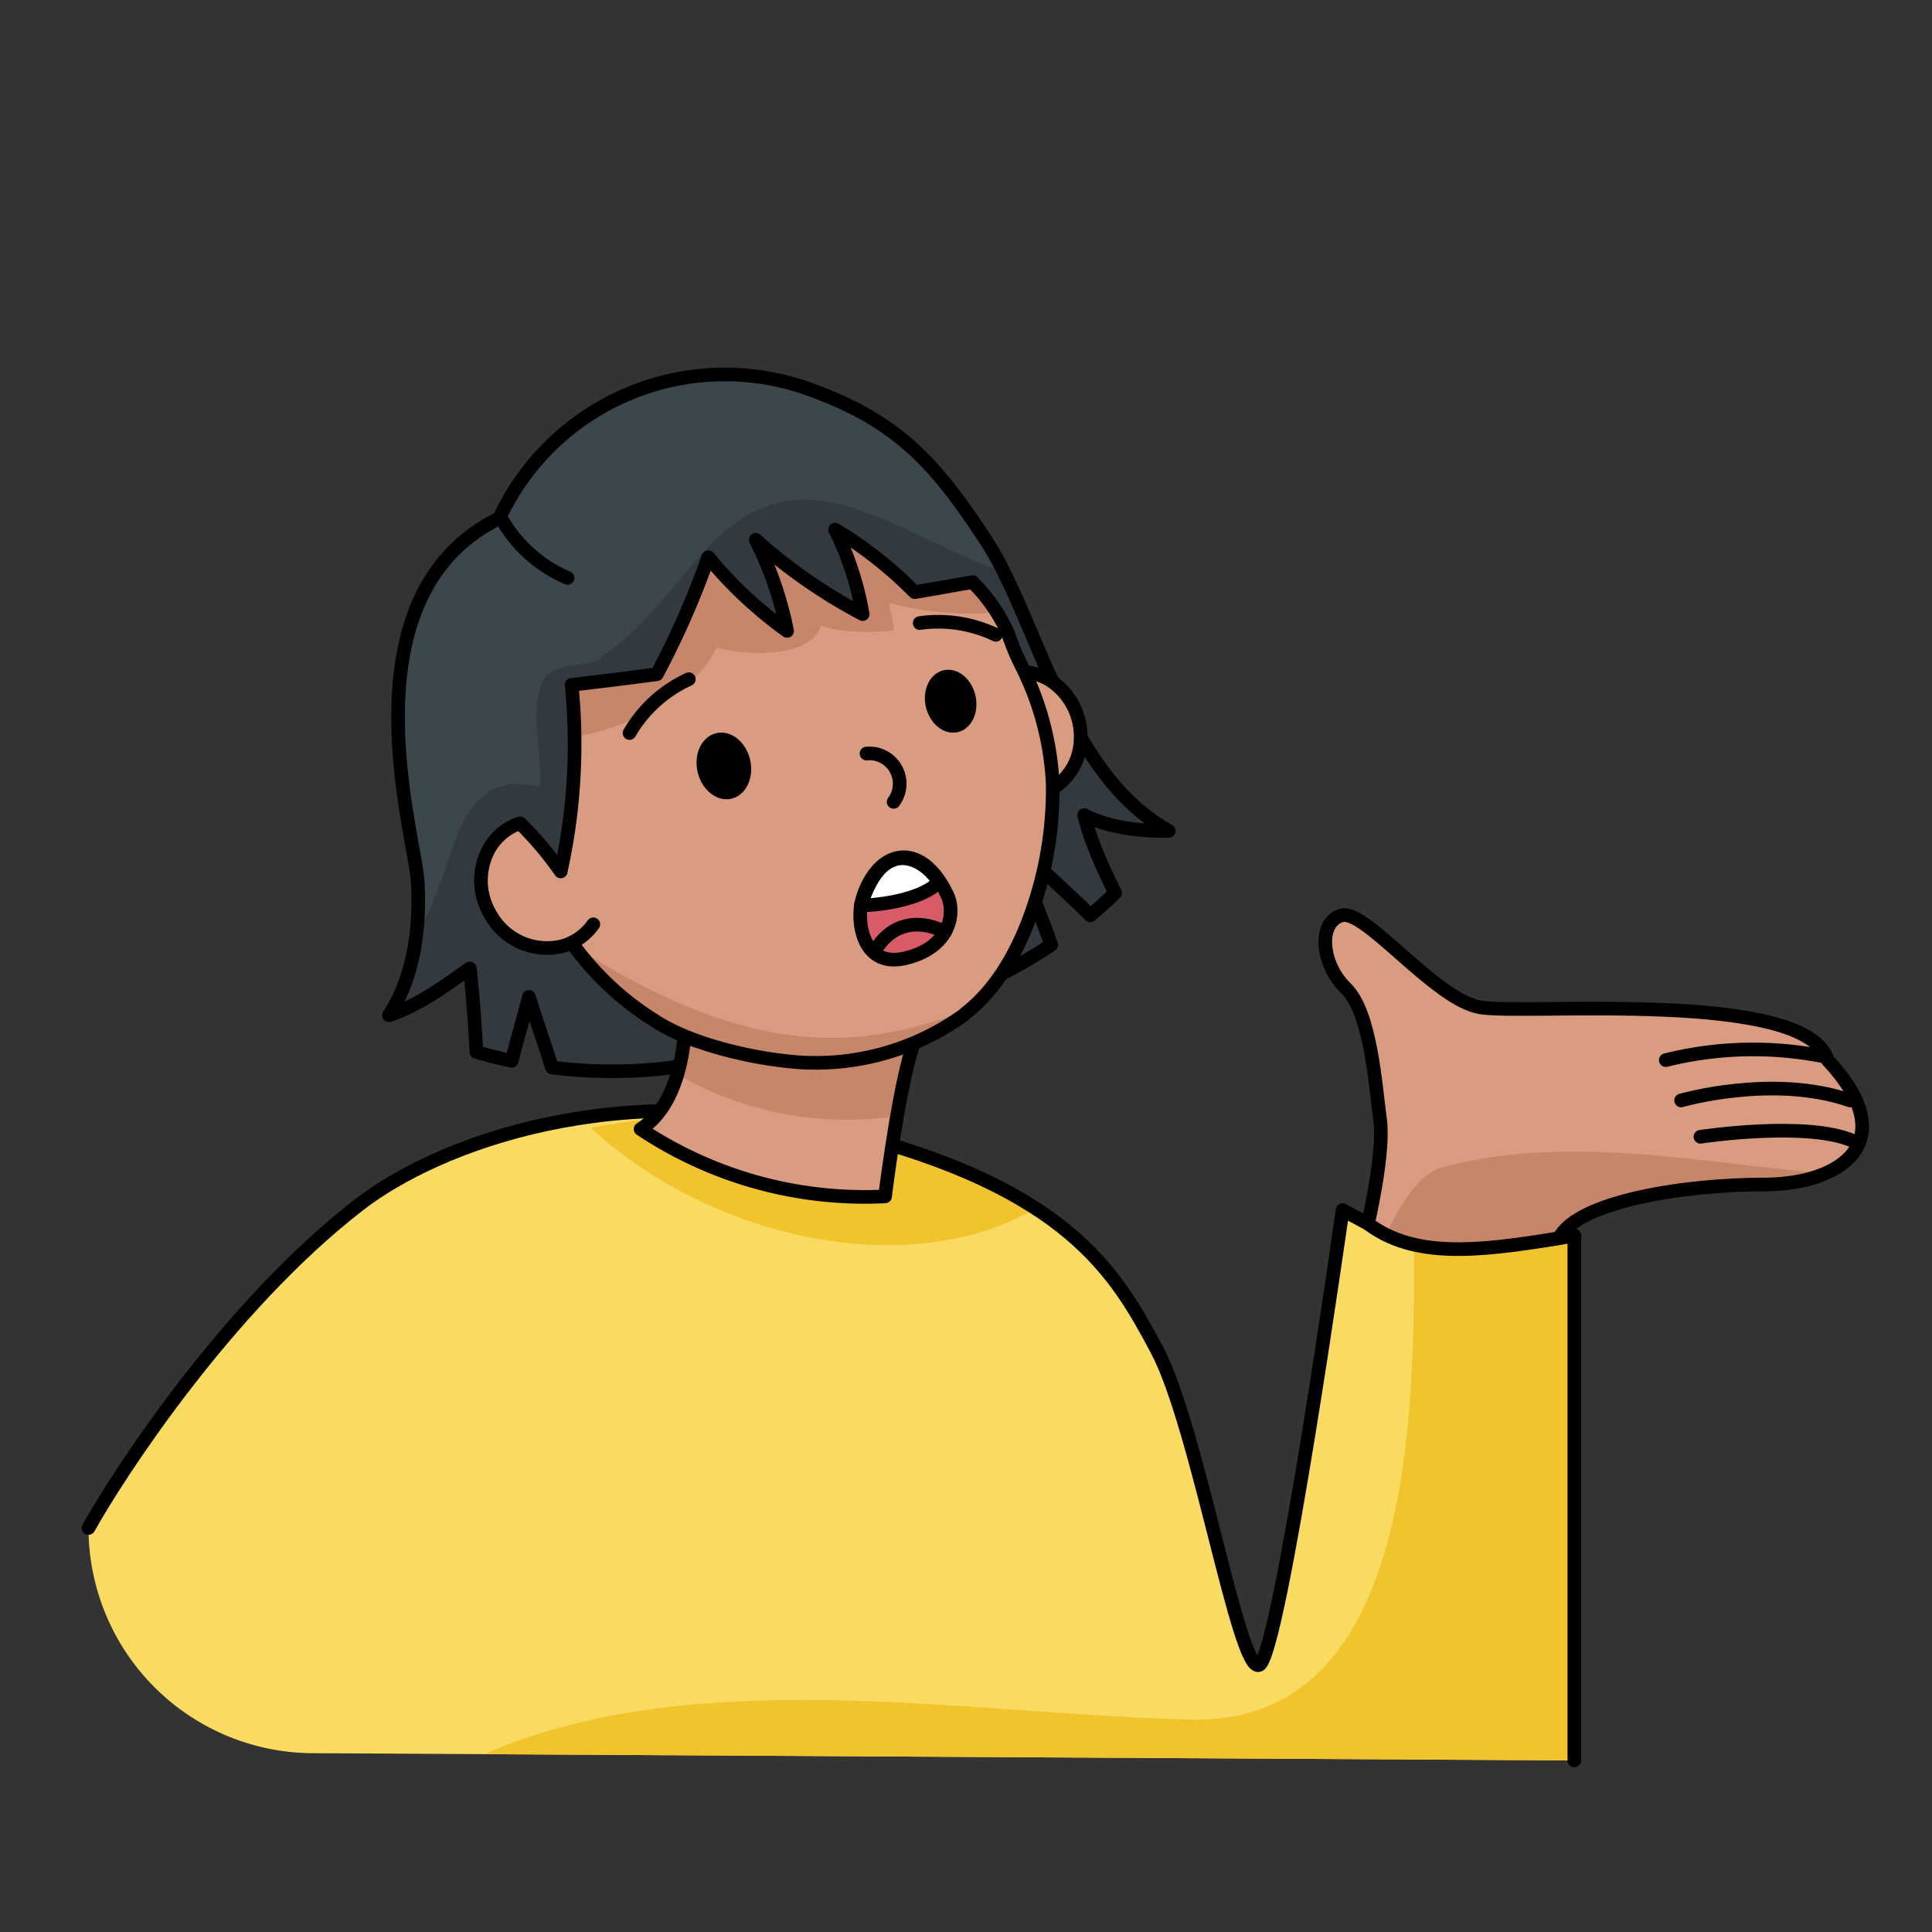 <svg id="Слой_14" data-name="Слой 14" xmlns="http://www.w3.org/2000/svg" viewBox="0 0 283.465 283.465"><rect x="0" y="0" width="283.465" height="283.465" fill="#333333" stroke="none"/><defs><style>.cls-1{fill:#f9db61;}.cls-2{fill:#f1c32c;}.cls-3{fill:#3c464d;}.cls-10,.cls-4{fill:none;}.cls-11,.cls-4,.cls-8{stroke:#000;stroke-linecap:round;stroke-linejoin:round;stroke-width:2px;}.cls-5,.cls-8{fill:#d99c80;}.cls-6{fill:#c7856a;}.cls-7{fill:#323a40;}.cls-11,.cls-9{fill:#d75c68;}.cls-12{fill:#fff;}</style></defs><title>wie_sagst_du</title><path class="cls-1" d="M854.472,889.292v77L669.326,965.23a33.043,33.043,0,0,1-32.854-33.043s24.478-36.054,37.028-45.562c11.384-8.625,40.722-20.833,73.722-12.583s40,20.75,46,32,12,47.5,15,46.25,12.25-66.75,12.25-66.75l7,3.75C834.472,893.042,854.472,889.292,854.472,889.292Z" transform="translate(-623.484 -708)"/><path class="cls-2" d="M775.466,885.327c-6.446-4.191-15.356-8.063-28.244-11.285-13.681-3.42-26.111-2.668-37.033-.567C726.667,888.862,755.681,896.617,775.466,885.327Z" transform="translate(-623.484 -708)"/><path class="cls-2" d="M854.472,889.292s-14.925,2.795-23.5,1.138c0,25.031-.06,70.86-33,69.862-32.916-.823-72.6-8.412-103.457,5.083l159.957.917Z" transform="translate(-623.484 -708)"/><path class="cls-3" d="M794.967,829.912c-3.942.09-8.92-.474-12.4-2.326,1.114,4.9,4.537,11.429,4.537,11.429-1.167,1.132-2.391,2.228-3.64,3.281-2.365-2.336-4.6-4.356-6.886-6.5l-1.23,4.525c.835,2.151,1.671,4.3,2.372,6.3a66.784,66.784,0,0,1-7.3,4.276l-38.6,11.79a70.351,70.351,0,0,1-27.353,1.944c-1.251-4-2.134-6.354-3.384-10.36-.911,3.523-1.6,5.852-2.524,9.374-1.742-.358-3.465-.794-5.182-1.29,0,0-.368-7.542-.968-12.263-3.784,2.651-7.469,5.4-11.852,6.885,3.68-5.71,4.592-12.8,4.213-19.582s-11.294-41.914,11.968-53.348a36.5,36.5,0,0,1,45.363-18.98c12.989,4.642,18.549,10.75,26.09,22.3,3.3,5.061,5.938,12.243,9.141,19.425l4.24,8.572C784.944,821.344,789.139,826.672,794.967,829.912Z" transform="translate(-623.484 -708)"/><path class="cls-4" d="M854.472,966.292v-77s-20,3.75-27,0l-7-3.75s-9.25,65.5-12.25,66.75-9-35-15-46.25-13-23.75-46-32-59.49,1.767-71.077,10.731c-19.52,15.1-35.512,39.916-39.673,47.414" transform="translate(-623.484 -708)"/><path class="cls-5" d="M891.642,863.542c11.08,11.82,2.16,18.25-9.34,18.25s-27.33,2.42-30.08,7.88c-12.08,2-21.32,2.93-28.03-2.14,0,0,2.45-10.41,1.78-15.24s-1.33-15.7-5-19.27-4.17-9.69-.67-10.71,13.67,12.31,20.34,13.48S888.472,853.022,891.642,863.542Z" transform="translate(-623.484 -708)"/><path class="cls-6" d="M834.972,879.292c-3.716,1.239-5.9,5.546-8.209,9.834,6.437,3.23,14.853,2.3,25.459.546,2.75-5.46,18.58-7.88,30.08-7.88a23.067,23.067,0,0,0,9-1.635C872.459,878.573,853.524,874.344,834.972,879.292Z" transform="translate(-623.484 -708)"/><path class="cls-4" d="M824.192,887.532s2.45-10.41,1.78-15.24-1.33-15.7-5-19.27-4.17-9.69-.67-10.71,13.67,12.31,20.34,13.48,47.83-2.77,51,7.75c11.08,11.82,2.16,18.25-9.34,18.25s-27.33,2.42-30.08,7.88C840.142,891.672,830.9,892.6,824.192,887.532Z" transform="translate(-623.484 -708)"/><path class="cls-4" d="M872.972,874.792s15.465-2.36,22.316.57" transform="translate(-623.484 -708)"/><path class="cls-4" d="M870.138,869.458s13.541-3.916,24.771,0" transform="translate(-623.484 -708)"/><path class="cls-4" d="M867.888,863.542a53.115,53.115,0,0,1,23.055-.569" transform="translate(-623.484 -708)"/><path class="cls-7" d="M794.967,829.912c-5.828-3.24-10.023-8.568-13.394-14.551l-4.24-8.572c-2.345-5.258-4.389-10.507-6.609-14.933-8.166-2.632-16.242-7.988-24.372-9.973-17.684-3.908-21.592,13.776-34.59,22.439-1.208,1.882-6.073.354-8.381,3.124-2.522,4.758-.179,11.044-.712,16.015-13.489-3.176-11.986,13.079-18.08,21.454a27.879,27.879,0,0,1-4.031,12.059c4.383-1.481,8.068-4.234,11.852-6.885.6,4.721.968,12.263.968,12.263,1.716.5,3.44.932,5.182,1.29.92-3.522,1.613-5.851,2.524-9.374,1.25,4.006,2.133,6.364,3.384,10.36a70.351,70.351,0,0,0,27.353-1.944l38.6-11.79a66.784,66.784,0,0,0,7.3-4.276c-.7-2-1.537-4.148-2.372-6.3l1.23-4.525c2.284,2.146,4.521,4.166,6.886,6.5,1.249-1.053,2.473-2.149,3.64-3.281,0,0-3.423-6.532-4.537-11.429C786.047,829.438,791.025,830,794.967,829.912Z" transform="translate(-623.484 -708)"/><path class="cls-4" d="M770.419,850.894a66.784,66.784,0,0,0,7.3-4.276c-.7-2-1.537-4.148-2.372-6.3l1.23-4.525c2.284,2.146,4.521,4.166,6.886,6.5,1.249-1.053,2.473-2.149,3.64-3.281,0,0-3.423-6.532-4.537-11.429,3.483,1.852,8.461,2.416,12.4,2.326-5.828-3.24-10.023-8.568-13.394-14.551l-4.24-8.572c-3.2-7.182-5.842-14.364-9.141-19.425-7.541-11.55-13.1-17.658-26.09-22.3a36.5,36.5,0,0,0-45.363,18.98c-23.262,11.434-12.337,46.57-11.968,53.348s-.533,13.872-4.213,19.582c4.383-1.481,8.068-4.234,11.852-6.885.6,4.721.968,12.263.968,12.263,1.717.5,3.44.932,5.182,1.29.92-3.522,1.613-5.851,2.524-9.374,1.25,4.006,2.133,6.364,3.384,10.36a70.351,70.351,0,0,0,27.353-1.944Z" transform="translate(-623.484 -708)"/><path class="cls-5" d="M757.587,861.013c-2.207,5.948-4.247,22.525-4.247,22.525a59.318,59.318,0,0,1-35.871-9.882c6-3.711,6.4-13.655,6.4-13.655C728.639,862.534,742.076,861.5,757.587,861.013Z" transform="translate(-623.484 -708)"/><path class="cls-5" d="M707.423,846.268a4.861,4.861,0,0,1-.529.245,7.186,7.186,0,0,1-1.063.349,9.47,9.47,0,0,1-10.382-4.664,9.683,9.683,0,0,1-.2-9.676,8.3,8.3,0,0,1,3.024-3.065,6.468,6.468,0,0,1,1.528-.651,50.72,50.72,0,0,1,5.952,7.055,86.6,86.6,0,0,0,1.6-27.376s7.476-.877,12.508-1.565a123.228,123.228,0,0,0,7.543-17.163,61.227,61.227,0,0,0,11.563,10.815,51.634,51.634,0,0,0-4.611-13.368,78.478,78.478,0,0,0,15.7,10.9,45.461,45.461,0,0,0-4.041-12.4,58.878,58.878,0,0,1,11.668,9.177c2.845-.46,5.649-1,8.5-1.463a24.881,24.881,0,0,1,5.207,7.519,35.043,35.043,0,0,0,1.941,4.693,42.943,42.943,0,0,1,4.607,17.341,54.247,54.247,0,0,1-3.307,19.478c-2,5.457-5.009,10.7-9.371,14.141a5.933,5.933,0,0,1-.542.455,37.118,37.118,0,0,1-24.363,6.79,59.828,59.828,0,0,1-6.224-.859c-5.055-.974-10.458-2.64-14.182-4.96a1.916,1.916,0,0,1-.178-.12,42.883,42.883,0,0,1-12.1-11.154Z" transform="translate(-623.484 -708)"/><path class="cls-6" d="M755.1,871.746a71.5,71.5,0,0,1,2.489-10.733c-15.511.488-28.948,1.521-33.715-1.012a25.71,25.71,0,0,1-1.014,5.644A49.833,49.833,0,0,0,755.1,871.746Z" transform="translate(-623.484 -708)"/><path class="cls-4" d="M723.872,860s-.4,9.944-6.4,13.655a59.318,59.318,0,0,0,35.871,9.882s2.04-16.577,4.247-22.525C742.076,861.5,728.639,862.534,723.872,860Z" transform="translate(-623.484 -708)"/><path class="cls-8" d="M774.015,806.626a8.056,8.056,0,0,1,3.843,1.389,9.814,9.814,0,0,1,4.174,8.333,8.658,8.658,0,0,1-3.677,7.067" transform="translate(-623.484 -708)"/><path class="cls-6" d="M740.348,863.83a37.121,37.121,0,0,0,24.363-6.79,5.933,5.933,0,0,0,.542-.455c.257-.2.494-.432.742-.648-17.431,6.894-33.322,6.736-58.237-9.077a42.988,42.988,0,0,0,12.006,11.031,1.916,1.916,0,0,0,.178.12c3.724,2.32,9.127,3.986,14.182,4.96A59.828,59.828,0,0,0,740.348,863.83Z" transform="translate(-623.484 -708)"/><path class="cls-6" d="M705,847.03a8.245,8.245,0,0,0,.836-.168,7.186,7.186,0,0,0,1.063-.349h0c-.534-.214-1.071-.426-1.6-.644C705.575,846.217,705.346,846.612,705,847.03Z" transform="translate(-623.484 -708)"/><path class="cls-6" d="M728.662,803.034c4.934,1.343,14.083,1.343,15.273-3.307,2.424,1.053,6.421,1.151,10.537.825.581-.047-.882-4.232-.32-4.066,7.006,2.071,15.3,1.538,15.2,1.253-1.192-2.863-1.037-2.075-3.179-4.326-2.846.459-5.65,1-8.5,1.463a58.9,58.9,0,0,0-11.667-9.177,45.527,45.527,0,0,1,4.04,12.4,78.478,78.478,0,0,1-15.7-10.9,51.634,51.634,0,0,1,4.611,13.368A61.227,61.227,0,0,1,727.4,789.757a123.228,123.228,0,0,1-7.543,17.163c-5.032.688-12.508,1.565-12.508,1.565.608,5.884.577,6.216.429,7.58C716.848,814.819,725.676,809,728.662,803.034Z" transform="translate(-623.484 -708)"/><path class="cls-4" d="M710.534,843.615A8.377,8.377,0,0,1,707.945,846c-.171.093-.342.185-.522.266a4.861,4.861,0,0,1-.529.245,7.186,7.186,0,0,1-1.063.349,9.47,9.47,0,0,1-10.382-4.664,9.683,9.683,0,0,1-.2-9.676,8.3,8.3,0,0,1,3.024-3.065,6.468,6.468,0,0,1,1.528-.651,50.72,50.72,0,0,1,5.952,7.055,86.6,86.6,0,0,0,1.6-27.376s7.476-.877,12.508-1.565a123.228,123.228,0,0,0,7.543-17.163,61.227,61.227,0,0,0,11.563,10.815,51.634,51.634,0,0,0-4.611-13.368,78.478,78.478,0,0,0,15.7,10.9,45.461,45.461,0,0,0-4.041-12.4,58.878,58.878,0,0,1,11.668,9.177c2.845-.46,5.649-1,8.5-1.463a24.881,24.881,0,0,1,5.207,7.519,35.043,35.043,0,0,0,1.941,4.693,42.943,42.943,0,0,1,4.607,17.341,54.247,54.247,0,0,1-3.307,19.478c-2,5.457-5.009,10.7-9.371,14.141a5.933,5.933,0,0,1-.542.455,37.118,37.118,0,0,1-24.363,6.79,59.828,59.828,0,0,1-6.224-.859c-5.055-.974-10.458-2.64-14.182-4.96a1.916,1.916,0,0,1-.178-.12,42.883,42.883,0,0,1-12.1-11.154" transform="translate(-623.484 -708)"/><path class="cls-4" d="M750.62,818.559a4.447,4.447,0,0,1,3.979,7.093" transform="translate(-623.484 -708)"/><path class="cls-4" d="M758.426,799.417a19.491,19.491,0,0,1,11.162,1.726" transform="translate(-623.484 -708)"/><path class="cls-4" d="M715.848,815.551a19.383,19.383,0,0,1,8.7-7.9" transform="translate(-623.484 -708)"/><path d="M728.6,815.563c2.124-.483,4.342,1.275,4.947,3.934s-.635,5.209-2.758,5.692-4.349-1.28-4.953-3.939S726.467,816.047,728.6,815.563Z" transform="translate(-623.484 -708)"/><path d="M761.933,806.339c2-.456,4.1,1.2,4.669,3.714s-.6,4.916-2.6,5.372-4.105-1.208-4.675-3.718S759.924,806.8,761.933,806.339Z" transform="translate(-623.484 -708)"/><path class="cls-4" d="M697.044,784.088a20.363,20.363,0,0,0,9.718,8.711" transform="translate(-623.484 -708)"/><path class="cls-9" d="M762.45,839.27c1.34,2.8.33,7.83-6.2,9.34-6.41,1.47-7.15-5.78-6.24-8.73C752.25,832.56,758.58,831.19,762.45,839.27Z" transform="translate(-623.484 -708)"/><path class="cls-4" d="M762.45,839.27c1.34,2.8.33,7.83-6.2,9.34-6.41,1.47-7.15-5.78-6.24-8.73C752.25,832.56,758.58,831.19,762.45,839.27Z" transform="translate(-623.484 -708)"/><rect class="cls-10" width="283.465" height="283.465"/><path class="cls-11" d="M751.734,847.7c2.331-4.12,6.267-5.026,10.407-2.974" transform="translate(-623.484 -708)"/><path class="cls-12" d="M749.79,840.86c3.52-11.3,10.154-6.014,11.415-3.373C757.7,840.745,749.79,840.86,749.79,840.86Z" transform="translate(-623.484 -708)"/><path class="cls-4" d="M749.79,840.86s7.908-.115,11.415-3.373C759.944,834.846,753.31,829.564,749.79,840.86Z" transform="translate(-623.484 -708)"/></svg>